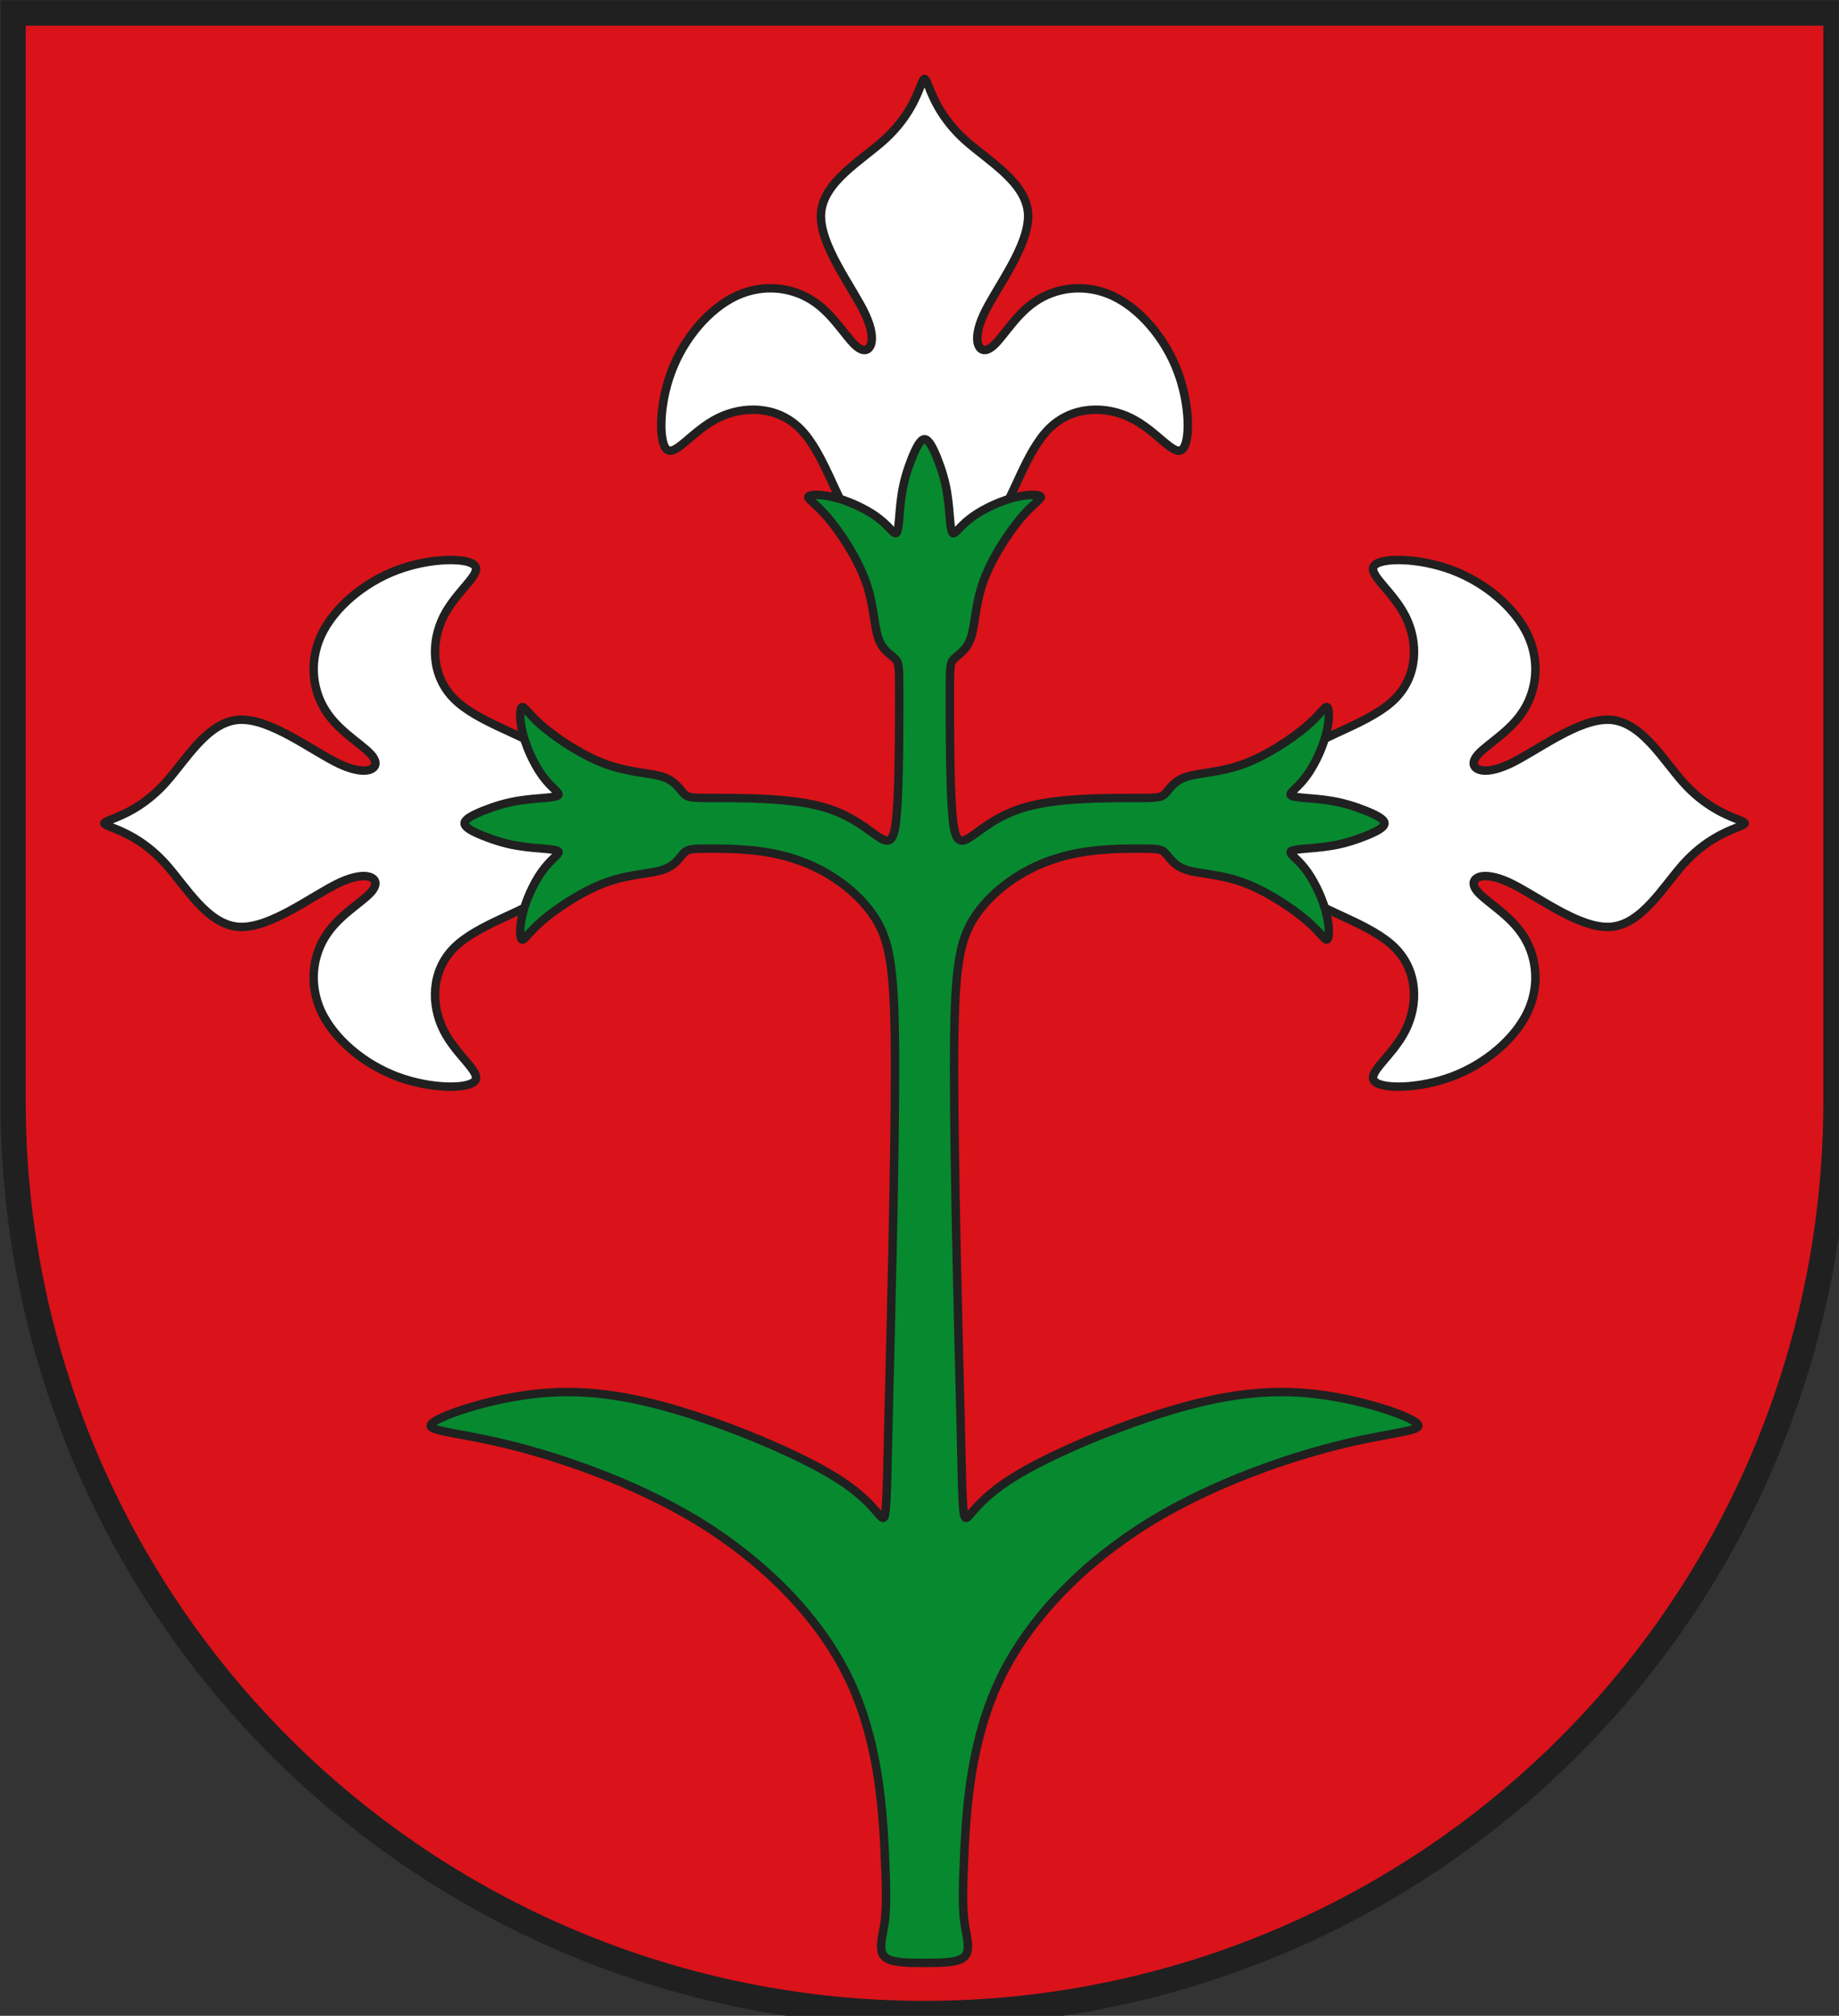 <?xml version="1.0" encoding="UTF-8" standalone="no"?>
<!-- Auto-generated by fig2svg tool
     Date: Fri Dec  8 16:15:50 2006 -->

<svg
   width="438"
   height="480"
   viewBox="21 15 438 480"
   version="1.1"
   id="svg23"
   xmlns="http://www.w3.org/2000/svg"
   xmlns:svg="http://www.w3.org/2000/svg"
   xmlns:rdf="http://www.w3.org/1999/02/22-rdf-syntax-ns#"
   xmlns:cc="http://creativecommons.org/ns#"
   xmlns:dc="http://purl.org/dc/elements/1.1/">
  <rect x="21" y="15" width="438" height="480" fill="#333333" stroke="none"/>
  <title
     id="title4">
Wappen Augio (CH-GR)
</title>
  <defs
     id="defs11">
    <clipPath
       id="clippath">
      <path
         d="M360,4140 A3240,3240 0.0 0 0 6840,4140 L6840,270 L360,270 L360,4140 Z"
         id="path6" />
    </clipPath>
    <style
       type="text/css"
       id="style9"><![CDATA[
  .Rand2 { stroke: #202020; stroke-width:30; }
  .Rand6 { stroke: #202020; stroke-width:90; }
  .Grün { fill: #00b200; }
  .Rot { fill: #ff0000; }
  .Silber { fill: #ffffff; }
  ]]></style>
  </defs>
  <g
     stroke="none"
     stroke-miterlimit="10"
     stroke-width="10"
     stroke-linecap="butt"
     stroke-linejoin="miter"
     fill="none"
     fill-rule="evenodd"
     transform="scale(0.067)"
     id="g21">
    <g
       clip-path="url(#clippath)"
       id="g18">
      <path
         id="feld-1"
         class="Rot"
         d="M-225,-225 L-225,7425 L7425,7425 L7425,-225 L-225,-225 Z"
         style="fill:#da121a;fill-opacity:1" />
      <path
         id="lilie-1"
         class="Silber Rand2"
         d="M3532,2160 C3585,2160 3615,2160 3668,2160          C3720,2160 3795,2160 3855,2078 C3915,1995 3960,1830 4042,1748          C4125,1665 4245,1665 4335,1710 C4425,1755 4485,1845 4515,1822          C4545,1800 4545,1665 4500,1545 C4455,1425 4365,1320 4268,1275          C4170,1230 4065,1245 3990,1298 C3915,1350 3870,1440 3832,1462          C3795,1485 3765,1440 3810,1342 C3855,1245 3975,1095 3968,982          C3960,870 3825,795 3742,720 C3660,645 3630,570 3615,532          C3600,495 3600,495 3585,532 C3570,570 3540,645 3458,720          C3375,795 3240,870 3232,982 C3225,1095 3345,1245 3390,1342          C3435,1440 3405,1485 3368,1462 C3330,1440 3285,1350 3210,1298          C3135,1245 3030,1230 2932,1275 C2835,1320 2745,1425 2700,1545          C2655,1665 2655,1800 2685,1822 C2715,1845 2775,1755 2865,1710          C2955,1665 3075,1665 3158,1748 C3240,1830 3285,1995 3345,2078          C3405,2160 3480,2160 3532,2160 Z" />
      <path
         id="lilie-2"
         class="Silber Rand2"
         d="M2340,3218 C2340,3165 2340,3135 2340,3082          C2340,3030 2340,2955 2258,2895 C2175,2835 2010,2790 1928,2708          C1845,2625 1845,2505 1890,2415 C1935,2325 2025,2265 2002,2235          C1980,2205 1845,2205 1725,2250 C1605,2295 1500,2385 1455,2482          C1410,2580 1425,2685 1478,2760 C1530,2835 1620,2880 1642,2918          C1665,2955 1620,2985 1522,2940 C1425,2895 1275,2775 1162,2782          C1050,2790 975,2925 900,3008 C825,3090 750,3120 712,3135          C675,3150 675,3150 712,3165 C750,3180 825,3210 900,3292          C975,3375 1050,3510 1162,3518 C1275,3525 1425,3405 1522,3360          C1620,3315 1665,3345 1642,3382 C1620,3420 1530,3465 1478,3540          C1425,3615 1410,3720 1455,3818 C1500,3915 1605,4005 1725,4050          C1845,4095 1980,4095 2002,4065 C2025,4035 1935,3975 1890,3885          C1845,3795 1845,3675 1928,3592 C2010,3510 2175,3465 2258,3405          C2340,3345 2340,3270 2340,3218 Z" />
      <path
         id="lilie-3"
         class="Silber Rand2"
         d="M4860,3218 C4860,3270 4860,3345 4942,3405          C5025,3465 5190,3510 5272,3592 C5355,3675 5355,3795 5310,3885          C5265,3975 5175,4035 5198,4065 C5220,4095 5355,4095 5475,4050          C5595,4005 5700,3915 5745,3818 C5790,3720 5775,3615 5722,3540          C5670,3465 5580,3420 5558,3382 C5535,3345 5580,3315 5678,3360          C5775,3405 5925,3525 6038,3518 C6150,3510 6225,3375 6300,3292          C6375,3210 6450,3180 6488,3165 C6525,3150 6525,3150 6488,3135          C6450,3120 6375,3090 6300,3008 C6225,2925 6150,2790 6038,2782          C5925,2775 5775,2895 5678,2940 C5580,2985 5535,2955 5558,2918          C5580,2880 5670,2835 5722,2760 C5775,2685 5790,2580 5745,2482          C5700,2385 5595,2295 5475,2250 C5355,2205 5220,2205 5198,2235          C5175,2265 5265,2325 5310,2415 C5355,2505 5355,2625 5272,2708          C5190,2790 5025,2835 4942,2895 C4860,2955 4860,3030 4860,3082          C4860,3135 4860,3165 4860,3218 Z" />
      <path
         id="stiel-1"
         class="Grün Rand2"
         d="M3600,7200 C3540,7200 3480,7200 3458,7178          C3435,7155 3450,7110 3458,7058 C3465,7005 3465,6945 3458,6795          C3450,6645 3435,6405 3330,6188 C3225,5970 3030,5775 2798,5632          C2565,5490 2295,5400 2108,5355 C1920,5310 1815,5310 1852,5280          C1890,5250 2070,5190 2242,5175 C2415,5160 2580,5190 2768,5250          C2955,5310 3165,5400 3285,5475 C3405,5550 3435,5610 3450,5618          C3465,5625 3465,5580 3472,5265 C3480,4950 3495,4365 3495,4020          C3495,3675 3480,3570 3420,3480 C3360,3390 3255,3315 3142,3278          C3030,3240 2910,3240 2842,3240 C2775,3240 2760,3240 2745,3255          C2730,3270 2715,3300 2670,3315 C2625,3330 2550,3330 2468,3360          C2385,3390 2295,3450 2242,3495 C2190,3540 2175,3570 2168,3562          C2160,3555 2160,3510 2175,3458 C2190,3405 2220,3345 2250,3308          C2280,3270 2310,3255 2295,3248 C2280,3240 2220,3240 2168,3232          C2115,3225 2070,3210 2032,3195 C1995,3180 1965,3165 1965,3150          C1965,3135 1995,3120 2032,3105 C2070,3090 2115,3075 2168,3068          C2220,3060 2280,3060 2295,3052 C2310,3045 2280,3030 2250,2992          C2220,2955 2190,2895 2175,2842 C2160,2790 2160,2745 2168,2738          C2175,2730 2190,2760 2242,2805 C2295,2850 2385,2910 2468,2940          C2550,2970 2625,2970 2670,2985 C2715,3000 2730,3030 2745,3045          C2760,3060 2775,3060 2865,3060 C2955,3060 3120,3060 3232,3090          C3345,3120 3405,3180 3442,3202 C3480,3225 3495,3210 3502,3105          C3510,3000 3510,2805 3510,2700 C3510,2595 3510,2580 3495,2565          C3480,2550 3450,2535 3435,2490 C3420,2445 3420,2370 3390,2288          C3360,2205 3300,2115 3255,2062 C3210,2010 3180,1995 3188,1988          C3195,1980 3240,1980 3292,1995 C3345,2010 3405,2040 3442,2070          C3480,2100 3495,2130 3502,2115 C3510,2100 3510,2040 3518,1988          C3525,1935 3540,1890 3555,1852 C3570,1815 3585,1785 3600,1785          C3615,1785 3630,1815 3645,1852 C3660,1890 3675,1935 3682,1988          C3690,2040 3690,2100 3698,2115 C3705,2130 3720,2100 3758,2070          C3795,2040 3855,2010 3908,1995 C3960,1980 4005,1980 4012,1988          C4020,1995 3990,2010 3945,2062 C3900,2115 3840,2205 3810,2288          C3780,2370 3780,2445 3765,2490 C3750,2535 3720,2550 3705,2565          C3690,2580 3690,2595 3690,2700 C3690,2805 3690,3000 3698,3105          C3705,3210 3720,3225 3758,3202 C3795,3180 3855,3120 3968,3090          C4080,3060 4245,3060 4335,3060 C4425,3060 4440,3060 4455,3045          C4470,3030 4485,3000 4530,2985 C4575,2970 4650,2970 4732,2940          C4815,2910 4905,2850 4958,2805 C5010,2760 5025,2730 5032,2738          C5040,2745 5040,2790 5025,2842 C5010,2895 4980,2955 4950,2992          C4920,3030 4890,3045 4905,3052 C4920,3060 4980,3060 5032,3068          C5085,3075 5130,3090 5168,3105 C5205,3120 5235,3135 5235,3150          C5235,3165 5205,3180 5168,3195 C5130,3210 5085,3225 5032,3232          C4980,3240 4920,3240 4905,3248 C4890,3255 4920,3270 4950,3308          C4980,3345 5010,3405 5025,3458 C5040,3510 5040,3555 5032,3562          C5025,3570 5010,3540 4958,3495 C4905,3450 4815,3390 4732,3360          C4650,3330 4575,3330 4530,3315 C4485,3300 4470,3270 4455,3255          C4440,3240 4425,3240 4358,3240 C4290,3240 4170,3240 4058,3278          C3945,3315 3840,3390 3780,3480 C3720,3570 3705,3675 3705,4020          C3705,4365 3720,4950 3728,5265 C3735,5580 3735,5625 3750,5618          C3765,5610 3795,5550 3915,5475 C4035,5400 4245,5310 4432,5250          C4620,5190 4785,5160 4958,5175 C5130,5190 5310,5250 5348,5280          C5385,5310 5280,5310 5092,5355 C4905,5400 4635,5490 4402,5632          C4170,5775 3975,5970 3870,6188 C3765,6405 3750,6645 3742,6795          C3735,6945 3735,7005 3742,7058 C3750,7110 3765,7155 3742,7178          C3720,7200 3660,7200 3600,7200 Z"
         style="fill:#078930;fill-opacity:1" />
    </g>
    <path
       id="clip-boundary"
       class="Rand6"
       d="M360,4140 A3240,3240 0.0 0 0 6840,4140 L6840,270 L360,270 L360,4140 Z" />
  </g>
</svg>

